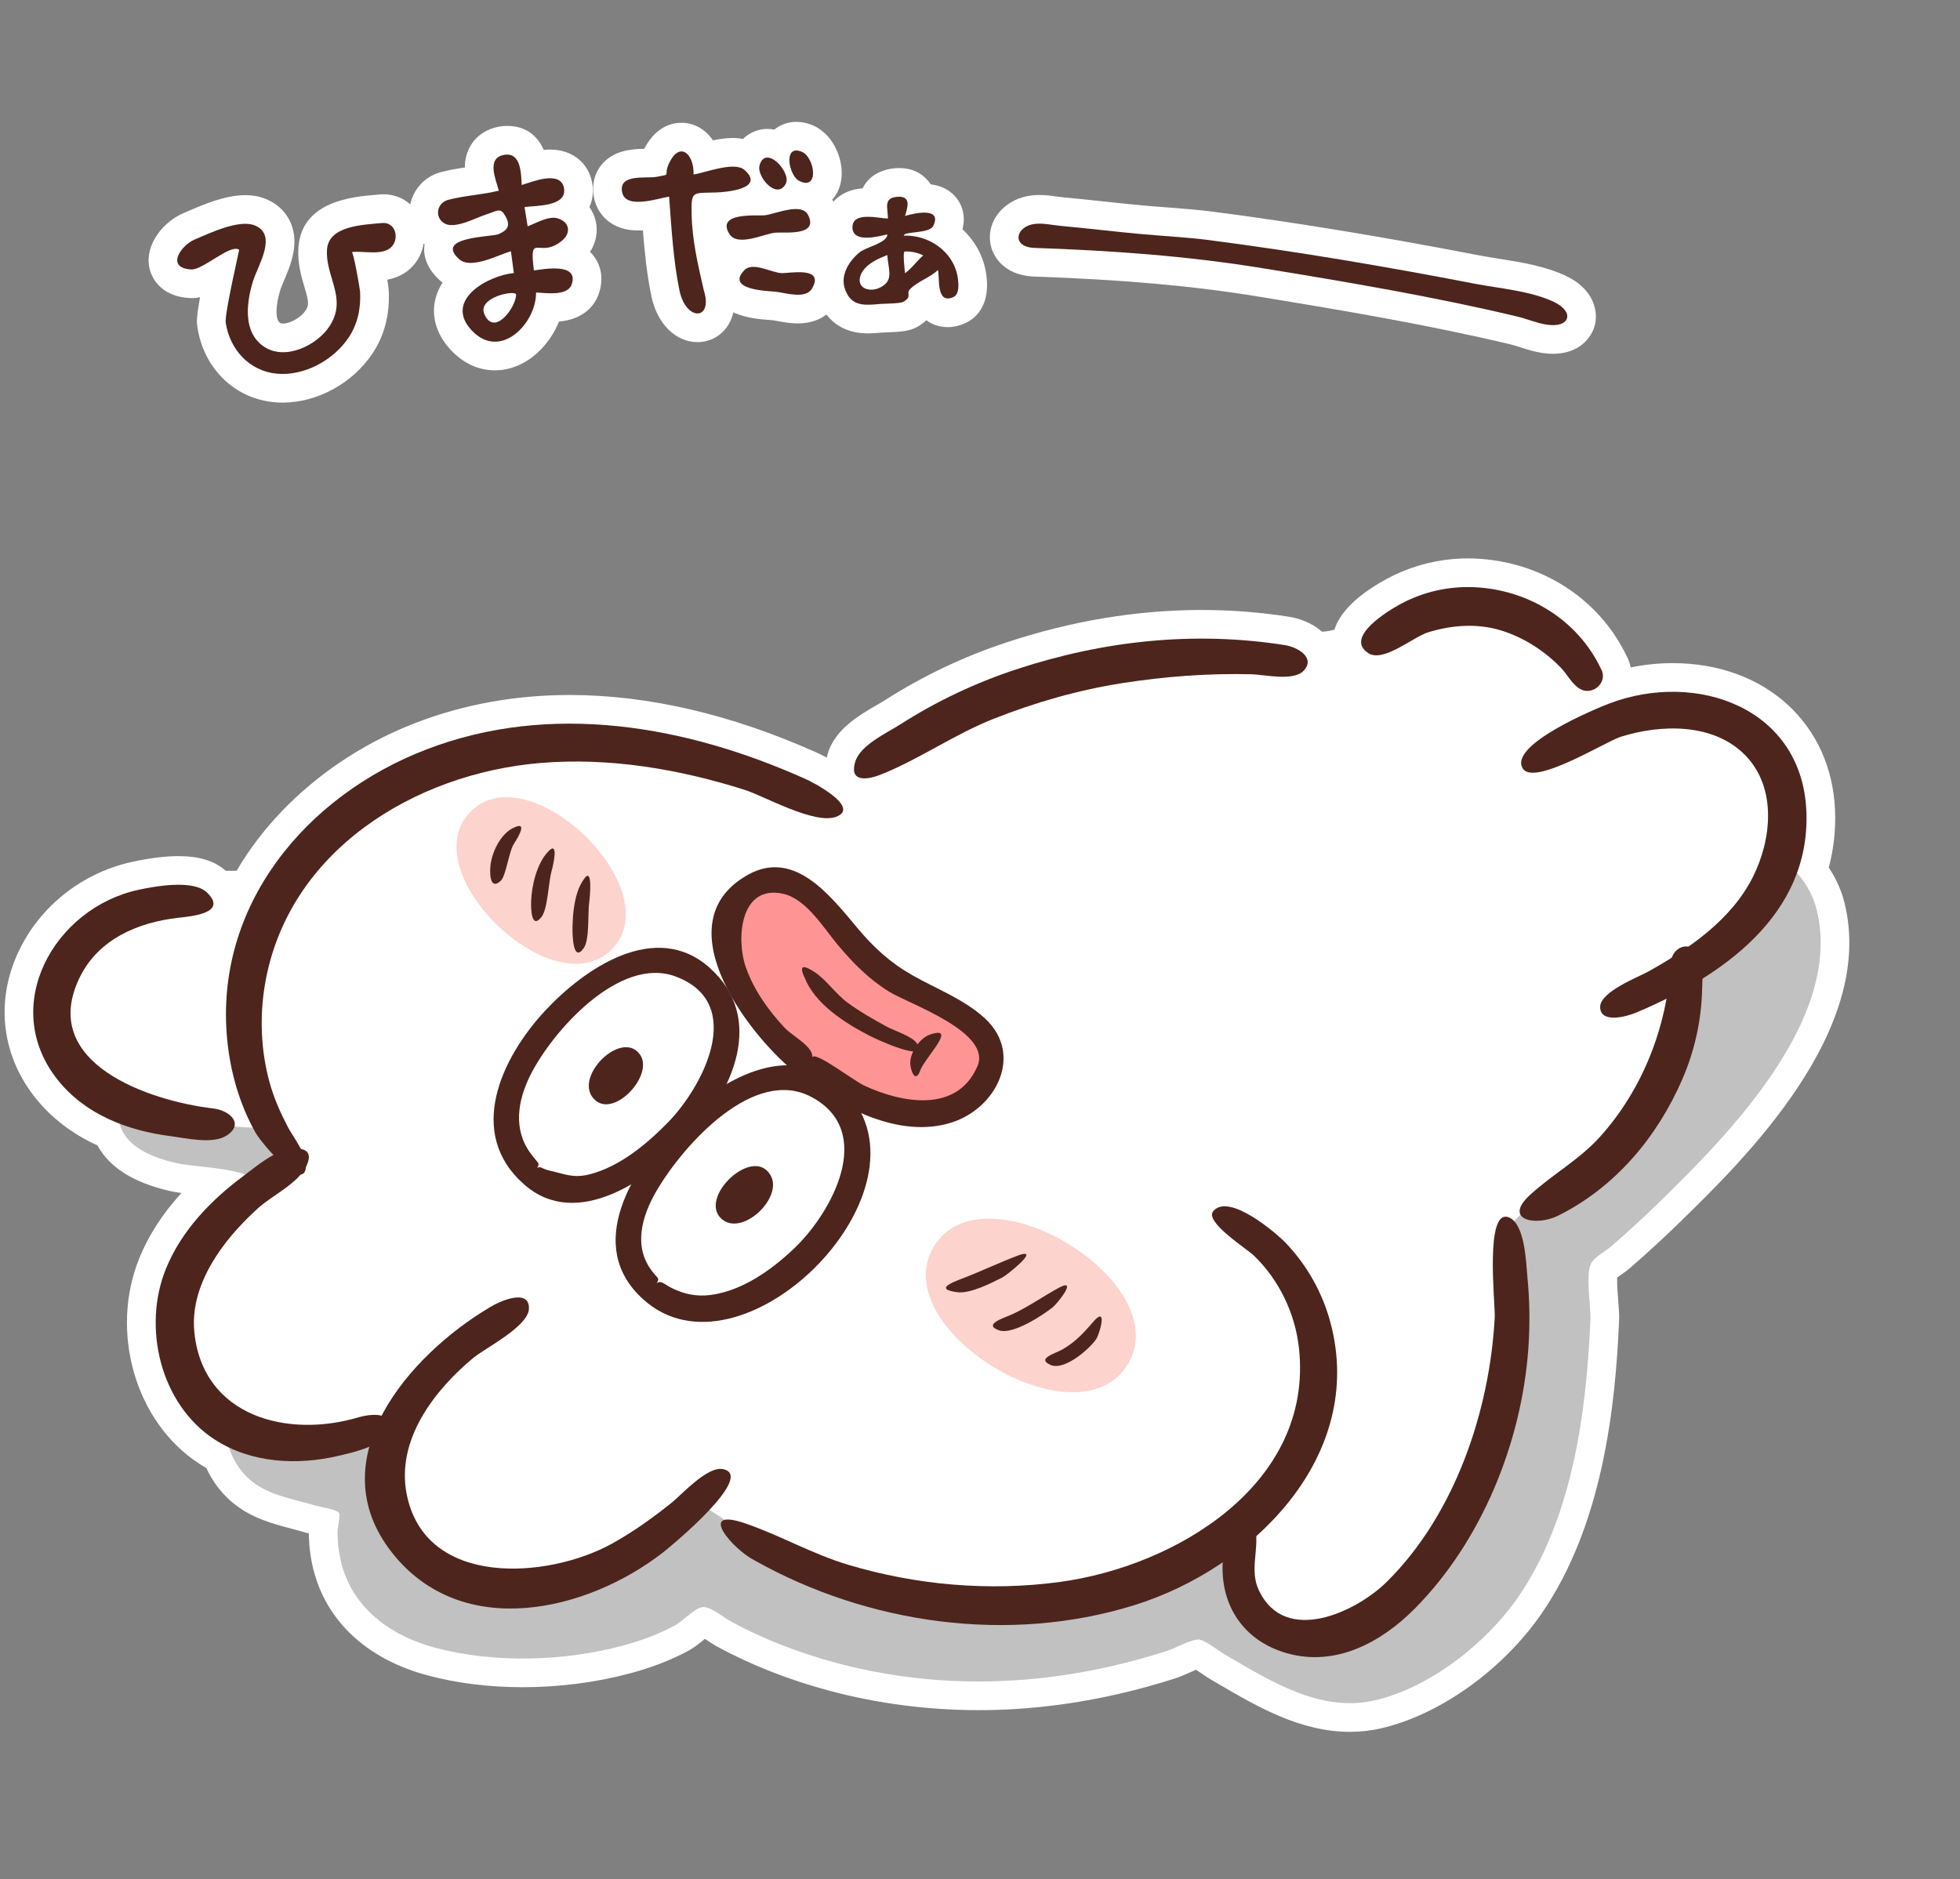 <svg xmlns="http://www.w3.org/2000/svg" xmlns:xlink="http://www.w3.org/1999/xlink" id="_x34_" x="0px" y="0px" viewBox="0 0 850 815" style="enable-background:new 0 0 850 815;" xml:space="preserve"><rect x="0" y="0" width="850" height="815" fill="#808080" stroke="none"/><style type="text/css">	.st0{fill:#FFFFFF;}	.st1{fill:#C1C1C1;}	.st2{fill:#FCD3CD;}	.st3{fill:#FF9494;}	.st4{fill:#4D251D;}</style><g>	<path class="st0" d="M705.434,284.552c-11.971-25.001-37.241-41.199-66.029-42.3c-0.947-0.037-1.895-0.055-2.841-0.055  c-12.243,0-24.385,3.065-35.112,8.861c-8.88,4.799-19.744,12.412-22.76,22.055c-1.843,0.505-3.692,0.841-5.374,0.841  c-0.015,0-0.028,0-0.043,0c-4.132-3.658-9.59-5.717-14.185-6.444c-12.496-1.957-25.284-2.949-38.011-2.949  c-27.851,0-56.234,4.708-84.363,13.995c-18.724,6.182-36.507,14.623-52.857,25.087c-1.038,0.665-2.272,1.372-3.591,2.137  c-7.6,4.399-18.011,10.424-21.237,20.896c-0.201,0.653-0.372,1.287-0.516,1.904c-2.005-1.081-3.725-1.906-4.824-2.374  c-36.862-16.434-72.762-24.766-106.706-24.766c-23.382,0-45.749,4.035-66.481,11.995c-33.322,12.791-61.351,35.989-77.886,64.235  c-0.457,0.008-0.956,0.013-1.498,0.013c-0.986,0-3.158-0.026-3.278-0.027c-4.746-4.263-11.449-6.338-20.454-6.338  c-5.637,0-12.348,0.829-19.944,2.465c-23.928,5.156-43.799,22.357-51.858,44.891c-7.091,19.829-3.562,40.755,9.681,57.413  c6.956,8.748,16.035,15.709,27.042,20.743c5.039,9.403,15.409,15.998,30.917,19.641c1.726,0.405,3.548,0.724,5.444,0.995  c-8.1,8.843-14.195,18.246-18.213,28.123c-13.048,32.072-1.724,71.229,25.778,89.143c1.045,0.68,2.119,1.336,3.218,1.965  c2.799,6.049,6.718,11.167,11.697,15.26c7.938,6.524,17.3,8.99,25.561,11.165c2.114,0.557,4.207,1.104,6.218,1.723  c0.238,0.073,0.588,0.167,1.026,0.274c0.035,6.913,1.116,13.62,3.219,19.959c6.732,20.289,23.857,35.054,48.221,41.571  c12.752,3.413,26.652,5.143,41.314,5.143c0.002,0,0.001,0,0.003,0c15.759,0,31.816-2.07,46.434-5.986  c9.739-2.609,18.151-5.889,25.716-10.03c2.231-1.221,4.253-2.869,6.208-4.463c0.19-0.155,0.405-0.331,0.632-0.515  c0.301,0.2,0.586,0.391,0.831,0.557c1.458,0.982,2.967,1.997,4.579,2.873c14.766,8.026,31.237,14.484,48.953,19.193  c20.758,5.52,42.419,8.318,64.381,8.318c5.116,0,10.306-0.154,15.428-0.459c14.825-0.885,29.957-3.075,44.975-6.509  c8.451-1.934,16.977-4.284,25.343-6.987c1.577-0.51,3.248-1.257,5.184-2.122c0.868-0.388,2.156-0.963,3.304-1.435  c0.95,0.615,1.966,1.309,2.61,1.75c1.44,0.984,2.727,1.842,3.629,2.367l3.568,2.082c16.604,9.714,35.422,20.725,56.91,20.725  c4.559,0,9.099-0.512,13.494-1.52c25.457-5.841,52.773-25.348,69.591-49.698c26.961-39.034,32.126-91.233,33.665-127.101  c0.114-2.639-0.134-5.754-0.395-9.052c-0.208-2.619-0.561-7.068-0.437-9.676c0.611-0.448,1.286-0.92,1.752-1.246  c1.299-0.909,2.527-1.768,3.631-2.722c7.232-6.252,14.508-12.939,21.622-19.872c27.73-27.024,85.434-83.258,71.558-138.79  c-1.32-5.283-3.633-10.449-6.794-15.221c2.111-7.845,3.029-16.034,2.732-24.426c-1.34-37.805-30.296-64.209-70.417-64.209  c-6.13,0-12.216,0.628-18.206,1.877C706.847,287.796,706.259,286.13,705.434,284.552z"></path>	<path class="st0" d="M123.084,121.901c2.877-6.753,6.816-16.003,3.062-25.056c-1.401-3.382-4.457-7.97-11.043-10.617  c-2.623-1.054-5.561-1.589-8.731-1.589c-8.754,0-18.356,4.156-24.71,6.906l-2.006,0.861c-8.735,3.681-16.721,13.392-14.967,23.27  c1.106,6.225,6.346,13.071,17.74,13.612c0.195,0.009,0.545,0.018,0.742,0.018c1.229,0,2.42-0.139,3.585-0.388  c-1.536,8.415-1.477,10.746-1.168,12.824c2.677,18.026,16.127,31.177,33.469,32.727c1.165,0.104,2.338,0.155,3.511,0.155  c14.967,0,30.226-8.312,38.874-21.175c5.29-7.869,7.692-17.146,7.136-27.582c-0.049-0.906-0.315-2.683-0.626-4.542  c5.443-1.074,9.649-3.669,12.547-7.754c1.699-2.395,2.754-5.137,3.22-7.965c0.134,0.116,0.251,0.248,0.389,0.361  c-0.58,3.938,0.149,9.792,6.688,15.675c0.341,0.307,0.718,0.622,1.131,0.935c-0.933,1.444-1.727,2.989-2.343,4.637  c-3.136,8.385-0.913,17.418,6.1,24.781c6.798,7.138,14.053,8.637,18.941,8.637c0.003,0,0.003,0,0.005,0  c7.06,0,14.052-3.129,19.687-8.812c3.515-3.544,6.274-7.801,8.095-12.335c11.736-1.106,15.86-7.943,17.292-12.161  c2.643-7.787-0.049-13.259-1.891-15.827c-0.584-0.816-1.23-1.564-1.938-2.248c2.576-3.977,3.505-8.614,2.511-13.175  c-0.5-2.292-1.45-4.398-2.777-6.249c1.407-3.108,1.853-6.615,1.256-10.191c-1.497-8.966-8.674-14.759-18.285-14.759  c-0.931,0-1.861,0.052-2.779,0.144c-3.675-8.308-10.217-10.4-15.872-10.4c-1.105,0-2.243,0.098-3.382,0.292  c-5.339,0.913-9.719,3.769-12.337,8.043c-1.944,3.174-2.614,6.507-2.62,9.681c-3.419,0.514-6.936,1.108-10.571,2.069  c-0.152,0.04-0.303,0.082-0.453,0.129c-6.536,1.996-11.322,7.323-12.64,13.802c-3.129-2.778-7.17-4.361-11.614-4.361  c-0.391,0-0.789,0.013-1.195,0.039c-0.118,0.007-2.368,0.201-2.368,0.201c-9.609,0.804-32.111,2.687-33.347,23.041  c-0.409,6.729,1.282,12.418,2.64,16.99c1.942,6.534,1.998,7.763,0.467,10.124c-1.923,2.963-6.564,5.663-9.74,5.663  c-0.895,0-1.238-0.227-1.351-0.301c-2.074-1.375-1.999-7.312,0.187-14.439C121.844,124.815,122.503,123.267,123.084,121.901z"></path>	<path class="st0" d="M364.604,79.204c1.838-8.537-2.418-20.489-11.944-24.786c-2.457-1.042-4.91-1.57-7.292-1.57  c-3.624,0-6.942,1.229-9.569,3.358c-0.972-0.185-1.971-0.294-3.001-0.294c-4.085,0-7.754,1.603-10.587,4.345  c-1.395-0.252-2.846-0.411-4.395-0.411c-2.889,0-5.831,0.435-8.618,1.019c-0.626-0.927-1.32-1.789-2.077-2.573  c-3.147-3.254-7.256-5.047-11.572-5.047c-3.923,0-11.122,1.495-16.153,11.283c-5.402,0.099-13.568,0.623-18.717,7.181  c-3.147,4.008-4.193,9.207-2.944,14.639c1.514,6.585,7.311,13.621,19.04,13.621c0.678,0,1.354-0.022,2.027-0.063  c0.76,9.543,1.751,19.218,3.703,28.624c2.464,11.876,10.5,19.855,19.997,19.856c0,0,0,0,0.001,0c5.042,0,9.649-2.342,12.639-6.426  c1.161-1.585,2.264-3.75,2.885-6.497c5.439,2.575,11.898,3.056,16.184,3.363l0.892,0.068c0.565,0.057,1.256,0.204,2.018,0.347  c2.34,0.435,5.543,1.03,8.878,1.03c0,0,0,0,0.001,0c5.688,0,9.643-1.741,12.406-3.854c3.138,4.071,8.611,8.181,17.968,8.181  c0,0,0,0,0.001,0c1.863,0,3.596-0.144,5.126-0.27l1.433-0.113c0.353-0.025,0.889-0.038,1.516-0.059  c6.262-0.206,10.324-0.492,13.947-2.721c1.262-0.776,2.379-1.629,3.349-2.551c3.109,2.416,6.648,2.996,9.322,2.996  c2.414,0,4.891-0.547,7.355-1.624c3.63-1.587,11.782-6.944,9.102-22.399c-1.243-7.175-4.92-13.558-10.129-18.421  c1.511-5.792-0.296-10.065-1.699-12.3c-1.534-2.441-5.044-6.353-12.087-7.184c-0.18-0.282-0.372-0.56-0.577-0.838  c-1.714-2.324-5.696-6.221-13.098-6.221c-0.743,0-1.547,0.04-2.42,0.132c-2.811,0.297-10.08,1.74-13.425,8.657  c-5.019,0.39-9.083,2.115-12.103,5.144c-0.203,0.203-0.348,0.45-0.538,0.662c-0.16-0.308-0.353-0.588-0.529-0.881  C362.688,84.6,363.982,82.091,364.604,79.204z"></path>	<path class="st0" d="M545.914,128.661c37.253,6.09,73.62,12.253,108.983,20.664c1.436,0.342,2.904,0.822,4.383,1.294  c2.868,0.914,6.118,1.95,9.62,2.479c1.555,0.235,3.081,0.354,4.539,0.354c0.002,0,0.002,0,0.003,0  c11.375,0,16.97-6.932,18.303-12.87c1.399-6.227-1.055-15.433-12.572-20.882c-9.166-4.337-19.705-5.998-29.005-7.463  c-2.883-0.454-5.704-0.896-8.365-1.41c-42.646-8.231-80.518-14.447-115.781-19.004c-6.843-0.885-13.616-1.397-20.166-1.891  c-3.452-0.261-6.905-0.521-10.358-0.837c-5.592-0.511-11.176-1.111-16.761-1.711c-5.815-0.624-11.632-1.248-17.458-1.776  c-0.883-0.081-1.815-0.216-2.77-0.347c-2.323-0.323-4.956-0.688-7.786-0.688c-1.128,0-2.233,0.059-3.306,0.185  c-10.623,1.236-18.422,9.266-18.14,18.676c0.223,7.455,6.046,15.792,18.568,16.491  C487.018,121.283,517.263,123.977,545.914,128.661z"></path>	<g>		<path class="st1" d="M67.158,458.031c-7.749,7.044-18.767,18.504-15.053,30.174c3.118,9.802,14.914,14.039,23.963,16.164   c14.118,3.316,45.128,0.307,44.342,23.199c-0.235,6.828-5.994,14.661-8.578,20.918c-6.57,15.912-12.207,32.659-14.326,49.809   c-1.873,15.166-1.286,33.518,11.538,44.06c7.644,6.282,18.338,7.778,27.546,10.612c1.473,0.453,9.644,1.739,10.488,3.291   c0.582,1.069-0.66,6.232-0.684,7.451c-0.111,5.889,0.723,11.862,2.578,17.457c5.977,18.018,21.888,28.729,39.635,33.478   c25.526,6.829,55.83,5.985,81.322-0.842c7.934-2.126,15.746-4.977,22.964-8.928c3.121-1.708,8.063-7.024,11.384-7.747   c3.564-0.777,8.917,4.089,12.771,6.182c14.554,7.911,30.217,13.85,46.212,18.102c24.683,6.562,50.389,8.981,75.874,7.461   c14.46-0.861,28.825-2.989,42.943-6.218c8.193-1.873,16.296-4.113,24.294-6.696c2.996-0.968,10.759-5.246,13.739-4.807   c2.729,0.401,8.616,5.03,11.055,6.447c19.557,11.361,41.318,25.343,64.949,19.921c23.892-5.482,48.364-24.698,62.142-44.646   c23.644-34.232,29.73-79.945,31.474-120.572c0.247-5.749-2.264-19.128,0.302-24.399c1.17-2.406,6.547-5.445,8.538-7.167   c7.219-6.24,14.243-12.711,21.076-19.37c30.092-29.327,79.907-79.913,68.173-126.874c-4.496-17.996-23.498-31.588-42.062-31.264   c-11.097,0.194-22.829,3.189-33.797,4.722c-24.007,3.354-48.015,6.708-72.022,10.062c-71.242,9.952-142.484,19.906-213.726,29.859   c-117.656,16.437-235.31,32.874-352.966,49.311C71.217,457.464,69.188,457.747,67.158,458.031z"></path>		<path class="st0" d="M112.542,489.141c-23.596,0-46.064-7.907-67.384-17.426c-12.315-5.499-26.213-12.081-28.492-26.913   c-1.673-10.888,3.658-21.78,10.286-30.081c15.81-19.798,40.799-22.114,64.468-24.529c5.306-0.542,16.44,0.871,21.151-1.675   c3.442-1.86,7.134-9.042,9.748-11.975c42.946-48.187,105.053-63.717,167.871-53.56c17.628,2.85,34.906,7.952,51.129,15.438   c6.104,2.816,13.966,9.388,19.377,7.277c3.385-1.322,7.193-6.092,10.125-8.359c17.419-13.468,36.876-24.251,57.293-32.439   c27.861-11.175,57.579-17.393,87.492-19.402c18.495-1.241,37.083-0.879,55.537,0.793c14.17,1.284,29.661-10.544,43.329-15.206   c22.161-7.561,46.661-9.582,63.938,8.933c4.306,4.616,7.75,9.951,10.699,15.513c1.309,2.469,2.683,8.442,4.692,10.15   c2.889,2.455,7.56,0.688,12.197,0.425c13.727-0.775,27.618,1.87,39.76,8.42c17.509,9.445,34.279,29.361,31.545,50.556   c-1.655,12.827-11.102,24.643-19.712,33.727c-6.739,7.11-16.812,12.146-22.991,19.38c-7.297,8.542-10.575,24.704-15.226,35.083   c-8.356,18.648-17.412,41.745-32.728,55.937c-9.034,8.37-32.571,14.82-33.556,28.687c-0.35,4.913,2.433,11.54,3.012,16.525   c1.155,9.929,1.285,19.98,0.475,29.941c-2.415,29.718-13.625,58.055-31.45,81.895c-15.39,20.584-49.762,53.867-77.022,31.586   c-10.015-8.186-12.294-21.75-9.802-33.901c-34.22,23.414-76.353,36.389-117.905,34.341c-35.072-1.729-68.096-17.015-98.416-33.726   c-3.443-1.898-16.952-12.861-20.87-12.267c-2.851,0.432-9.743,10.7-12.01,12.847c-22.696,21.492-53.061,34.984-83.98,23.429   c-24.4-9.118-51.864-41.169-36.92-68.568c-13.284,0.984-26.174,3.294-39.142,6.221c-5.997,1.353-11.966,3.044-18.029,1.169   c-20.719-6.404-32.725-32.256-33.699-52.076c-1.496-30.411,15.736-46.15,36.686-64.785c1.319-1.172,10.133-7.315,10.161-9.561   C124.214,498.435,114.625,491.224,112.542,489.141z"></path>		<path class="st2" d="M405.051,540.575c21.67-35.522,105.7,15.643,83.99,51.238C467.369,627.345,383.342,576.163,405.051,540.575z"></path>		<path class="st2" d="M265.526,411.513c25.078-26.126-36.61-85.352-61.69-59.227C178.757,378.409,240.44,437.634,265.526,411.513z"></path>		<path class="st3" d="M349.871,461.973c-17.457-13.449-46.805-46.471-30.665-70.566c19.369-28.914,44.075,11.705,56.839,24.276   c9.884,9.737,22.68,14.9,34.58,21.645c9.037,5.124,21.379,12.147,19.284,24.341c-2.357,13.724-16.782,21.177-29.433,21.345   C382.043,483.259,364.005,472.861,349.871,461.973z"></path>		<path class="st4" d="M349.871,461.973c7.718-5.776-5.307-11.633-9.555-16.161c-7.162-7.635-13.498-16.558-16.948-26.521   c-4.09-11.817-2.556-35.673,16.125-31.669c10.113,2.168,17.687,14.857,23.787,22.142c6.647,7.939,13.503,14.917,22.384,20.409   c8.53,5.275,45.624,17.798,37.924,32.917c-8.995,19.794-32.773,15.216-48.761,7.78c-4.37-2.033-19.421-13.526-22.065-12.65   c-1.795,0.594-5.194,6.741-6.32,8.201c17.626,13.571,43.265,27.725,66.216,20.456c19.454-6.162,31.327-29.554,14.535-45.119   c-8.951-8.297-21.005-12.794-31.48-18.747c-9.616-5.467-16.701-11.952-23.778-20.393c-12.275-14.64-28.316-35.62-49.364-22.14   c-34.493,21.552,3.069,69.916,23.87,85.944C347.475,465.079,349.236,463.53,349.871,461.973z"></path>		<path class="st4" d="M348.97,424.101c4.555,11.462,17.502,19.625,27.985,25.07c3.385,1.759,26.238,12.211,20.709,3.424   c-1.947-3.094-9.831-5.536-12.919-7.211c-5.925-3.213-11.76-6.536-17.206-10.528c-5.148-3.774-9.226-9.962-14.393-13.316   C350.089,419.557,345.65,417.19,348.97,424.101z"></path>		<path class="st4" d="M398.923,464.746c1.44-5.308,16.991-20.321,4.394-16.02c-4.498,1.535-8.594,7.724-8.574,12.37   C394.751,463.44,396.632,470.135,398.923,464.746z"></path>		<path class="st0" d="M282.803,559.471c36.246,32.399,108.987-38.496,83.869-77.368c-17.964-27.803-49.881-10.016-67.664,7.511   C281.737,506.634,258.977,538.172,282.803,559.471z"></path>		<path class="st4" d="M282.803,559.471c-1.415,0.909-2.615,2.922-3.745,4.185c42.128,37.944,125.479-44.753,89.729-88.093   c-22.338-27.08-55.619-8.413-75.182,11.54c-19.158,19.539-40.639,53.275-14.544,76.554c1.38-1.544,3.223-3.091,4.326-4.841   c3.623-5.749,2.175-2.872-1.888-9.318c-7.031-11.154-2.105-24.301,4.162-34.582c11.376-18.66,41.408-52.51,66.377-39.054   c27.759,14.959,8.799,49.86-7.447,65.434c-9.86,9.452-22.818,18.719-36.725,20.404c-5.837,0.707-11.1-0.384-16.336-2.927   C287.269,556.702,285.677,553.573,282.803,559.471z"></path>		<path class="st0" d="M230.996,509.485c19.906,17.498,47.746-3.572,62.221-18.225c15.823-16.017,31.551-41.809,14.984-62.789   C274.562,385.868,189.345,472.871,230.996,509.485z"></path>		<path class="st4" d="M230.996,509.485c-1.408,0.921-2.591,2.945-3.709,4.218c23.069,20.46,54.899-2.679,71.563-20.186   c18.91-19.868,33.376-51.97,8.857-73.804c-23.443-20.876-54.393,0.381-71.521,18.907c-18.886,20.428-34.09,52.965-8.9,75.084   c1.343-1.528,3.224-3.116,4.288-4.878c3-4.972,2.592-3.089-1.377-8.44c-7.795-10.505-5.71-23.017-0.18-34.085   c9.411-18.833,38.622-51.971,63.076-42.73c30.778,11.63,11.654,47.915-3.559,63.4c-9.19,9.354-20.691,18.94-33.63,22.32   c-7.46,1.948-11.161-0.196-17.979-1.661C234.394,506.87,233.562,504.162,230.996,509.485z"></path>		<path class="st4" d="M312.922,528.665c8.769,7.838,26.518-8.867,21.424-18.581C327.08,496.232,302.496,519.345,312.922,528.665z"></path>		<path class="st4" d="M258.154,477.206c8.587,7.549,25.603-11.121,19.376-19.829C269.426,446.043,247.642,467.969,258.154,477.206z   "></path>		<path class="st4" d="M442.161,544.303c-8.306,3.074-16.354,6.984-24.65,10.153c-5.45,2.081-11.819,4.698-2.569,5.997   c5.717,0.803,14.638-3.795,19.726-6.372C436.878,552.962,451.19,541.374,442.161,544.303z"></path>		<path class="st4" d="M459.66,558.304c-7.024,3.737-13.308,8.332-20.583,11.688c-3.481,1.605-13.059,4.414-5.881,6.996   c5.897,2.122,19.019-6.509,23.378-10.006C458.442,565.484,467.393,554.402,459.66,558.304z"></path>		<path class="st4" d="M474.813,572.526c-4.529,5.174-8.215,9.5-14.3,12.892c-2.987,1.666-11.153,3.855-4.92,6.595   c5.978,2.628,16.798-6.836,19.751-11.144C476.843,578.683,480.247,566.882,474.813,572.526z"></path>		<path class="st4" d="M252.889,381.815c-3.725,5.537-4.516,14.066-4.605,20.635c-0.049,3.534,0.268,15.342,4.906,8.715   c2.54-3.629,1.683-15.368,2.325-19.771C255.778,389.587,257.32,374.628,252.889,381.815z"></path>		<path class="st4" d="M237.484,369.621c-4.667,5.078-6.85,14.3-7.138,21.043c-0.16,3.76,0.123,12.572,4.486,7.058   c2.74-3.465,3.028-15.31,4.395-19.986C239.623,376.389,242.808,363.596,237.484,369.621z"></path>		<path class="st4" d="M223.132,358.842c-5.942,2.45-9.961,10.893-10.471,16.968c-0.392,4.69,0.387,10.143,4.564,6.148   c2.139-2.044,3.473-12.228,5.43-15.599C223.21,365.404,229.732,355.816,223.132,358.842z"></path>		<path class="st4" d="M348.739,337.61c-51.393-22.935-109.846-33.275-163.781-12.571c-52.268,20.064-92.07,67.695-86.43,125.836   c1.37,14.128,5.334,28.118,12.359,40.506c2.673,4.712,22.39,27.961,21.82,13.199c-0.172-4.449-5.859-11.895-7.907-15.833   c-3.202-6.154-5.962-12.331-7.826-19.039c-3.88-13.964-4.47-28.836-2.006-43.099c9.922-57.441,64.694-91.165,119.577-95.696   c29.862-2.465,59.997,2.669,88.425,11.672c8.317,2.635,30.497,15.296,39.787,11.63   C373.129,350.123,352.832,339.314,348.739,337.61z"></path>		<path class="st4" d="M327.252,676.798c49.156,27.629,110.123,36.271,164.375,19.503c51.378-15.881,101.118-64.677,85.254-123.046   c-3.436-12.643-10.093-24.499-19.131-33.99c-4.194-4.404-24.808-22.08-31.589-13.947c-3.91,4.691,14.524,16.29,17.549,19.199   c11.009,10.585,18.025,25.233,19.638,40.383c6.268,58.904-53.614,94.558-104.056,101.288c-30.517,4.072-61.937,1.312-91.408-7.487   c-15.423-4.604-29.201-12.586-44.279-17.832C301.701,653.248,317.596,671.902,327.252,676.798z"></path>		<path class="st4" d="M557.168,279.792c-39.409-6.172-78.737-1.916-116.554,10.57c-17.609,5.813-34.43,13.754-50.053,23.754   c-5.938,3.8-17.417,8.971-19.649,16.222c-2.727,8.851,4.777,8.135,11.211,5.564c16.621-6.643,31.786-17.407,48.656-24.083   c18.089-7.158,36.746-12.524,55.973-15.535c18.459-2.889,37.238-4.279,55.922-3.842c5.634,0.131,18.247,3.172,22.674-1.512   C570.672,285.293,562.814,280.683,557.168,279.792z"></path>		<path class="st4" d="M694.338,290.164c-10.167-21.48-31.904-34.593-55.406-35.491c-10.995-0.419-21.898,2.095-31.57,7.321   c-5.038,2.722-24.636,14.404-13.935,21.315c6.503,4.198,19.466-7.067,25.891-9.047c10.192-3.141,21.168-3.992,31.463-0.877   c9.92,3.003,19.309,9.053,26.429,16.556c2.897,3.053,5.936,9.514,10.824,9.726C692.888,299.877,696.923,294.798,694.338,290.164z"></path>		<path class="st4" d="M710.149,438.943c36.716-15.548,74.827-42.005,73.244-86.674c-1.603-45.253-47.649-61.566-85.636-47.088   c-5.748,2.191-43.719,17.945-37.356,28.149c4.85,7.778,35.854-11.665,42.406-13.739c17.56-5.558,40.569-6.108,54.308,8.234   c13.507,14.101,11.193,36.377,3.049,52.576c-9.367,18.634-27.699,31.119-45.409,41.027c-4.014,2.246-20.691,8.643-20.805,15.206   C693.82,444.228,705.823,440.9,710.149,438.943z"></path>		<path class="st4" d="M531.062,671.098c-4,21.226,5.842,39.969,27.079,45.972c21.094,5.963,40.855-4.685,55.429-19.387   c28.989-29.242,46.325-72.035,49.228-112.77c0.736-10.331,0.597-20.72-0.4-31.026c-0.564-5.824-0.973-22.626-7.783-25.75   c-10.97-5.032-6.084,37.564-6.389,43.247c-2.184,40.707-17.304,85.489-46.768,114.662c-13.202,13.072-44.097,27.769-55.498,3.774   c-4.178-8.794,0.123-17.643-1.487-26.629C541.963,649.181,532.281,663.736,531.062,671.098z"></path>		<path class="st4" d="M724.592,418.163c-1.772,27.318-12.121,54.062-30.399,74.549c-9.19,10.302-20.754,16.474-30.656,25.553   c-12.033,11.032,2.741,13.678,12.003,9.091c24.862-12.309,43.162-34.111,54.091-59.366c5.351-12.365,8.249-25.63,8.539-39.099   c0.1-4.66,1.251-14.293-3.69-17.405C729.81,408.546,724.487,412.593,724.592,418.163z"></path>		<path class="st4" d="M155.719,614.657c-30.812,9.304-67.63-0.109-71.428-36.701c-1.407-13.558,4.304-26.244,12.154-37.028   c4.47-6.141,9.765-11.673,15.353-16.802c6.004-5.51,17.194-10.651,20.937-18.132c2.995-5.988,0.22-8.299-6.002-7.751   c-7.567,0.667-15.438,7.556-21.276,11.899c-14.055,10.454-26.803,23.703-33.486,40.132c-10.298,25.314-2.497,58.705,21.049,74.043   c15.843,10.32,35.978,11.36,53.988,7.067c5.41-1.29,21.533-4.635,22.114-12.373C169.635,612.174,160.221,613.386,155.719,614.657z   "></path>		<path class="st4" d="M212.246,567.119c-34.735,20.662-74.317,65.905-42.075,106.522c30.246,38.101,84.238,25.442,117.368-0.299   c3.82-2.968,40.64-33.496,25.856-36.161c-6.756-1.218-17.892,11.201-22.118,14.588c-8.184,6.557-16.745,12.71-25.936,17.787   c-27.66,15.278-81.098,19.313-89.004-21.682c-4.522-23.448,12.033-44.89,28.943-58.938c5.018-4.17,23.876-13.6,24.109-21.321   C229.66,558.625,216.738,564.291,212.246,567.119z"></path>		<path class="st4" d="M92.178,480.73c-27.184-3.209-75.831-19.495-57.599-56.822c8.077-16.537,25.252-23.863,42.644-25.824   c5.705-0.644,21.808-1.98,12.548-10.96c-5.967-5.785-22.682-2.702-29.71-1.188c-36.566,7.877-60.529,50.385-35.064,82.414   c11.968,15.052,30.36,22.051,48.926,24.426c6.739,0.862,18.495,3.712,24.548-0.376C106.071,487.271,99.392,481.475,92.178,480.73z   "></path>		<path class="st4" d="M165.904,96.721c5.276-0.335,7.164,5.84,4.456,9.659c-3.527,4.973-12.672,2.255-17.795,2.965   c0.726-0.1,3.53,15.895,3.599,17.192c0.379,7.121-1.024,14.004-5.039,19.978c-6.523,9.703-19.145,16.628-30.963,15.573   c-12.023-1.073-20.552-10.552-22.278-22.171c-0.546-3.669,5.91-31.497,5.827-31.561c-3.631-2.782-15.709,8.751-20.692,8.515   c-11.256-0.534-4.774-10.379,1.467-13.011c6.39-2.693,19.135-8.849,25.984-6.098c10.109,4.061,1.328,17.409-0.751,24.19   c-2.813,9.179-4.578,22.212,4.838,28.446c9.244,6.119,22.964-0.613,28.38-8.961c7.839-12.085-1.854-21.171-1.128-33.127   C142.443,97.875,157.364,97.51,165.904,96.721z"></path>		<path class="st4" d="M194.195,86.724c7.267-1.921,14.839-2.237,22.137-4.018c-1.251-4.723-5.571-14.192,2.309-15.538   c7.423-1.268,7.299,8.225,7.617,13.074c4.403-1.32,16.999-6.624,18.346,1.442c1.335,7.998-12.406,7.483-17.128,8.099   c0.448,2.79,0.896,5.58,1.347,8.37c3.493-1.244,8.884-4.55,12.79-3.507c5.314,1.419,6.345,6.251,2.08,9.773   c-9.902,8.174-14.31-4.396-12.157,12.875c4.131-0.534,19.639-3.513,16.397,6.037c-1.785,5.256-11.231,3.703-15.453,3.542   c0.113,13.294-15.397,29.569-27.794,16.552c-12.574-13.203,7.017-23.946,18.161-24.996c-0.424-3.148-0.848-6.296-1.271-9.445   c-5.399,1.498-17.313,8.053-22.465,3.418c-10.934-9.837,14.448-9.597,17.118-10.842c3.332-1.554,5.515-3.182,3.034-7.674   c-2.309-4.181-3.281-2.481-8.774-0.739c-3.976,1.26-13.153,6.313-17.631,3.799C188.371,94.428,189.279,88.224,194.195,86.724z    M223.827,127.741c-0.293-2.125-16.966,1.205-13.759,8.536C214.394,146.173,223.77,133.307,223.827,127.741z"></path>		<path class="st4" d="M305.219,125.895c4.199,13.242-7.757,13.547-10.545,0.109c-2.718-13.102-3.485-27.379-4.499-40.716   c-4.425,0.621-18.631,5.65-20.325-1.725c-1.929-8.386,10.427-6.04,14.78-6.851c7.137-1.329,2.795-0.115,5.512-5.877   c4.681-9.924,10.928-3.988,10.631,4.83c4.925-0.67,17.745-5.877,22.155-1.913c9.108,8.189-8.242,9.622-12.603,9.736   c-10.109,0.263-10.573-0.757-10.39,9.333C300.141,104.137,302.708,114.921,305.219,125.895z M316.369,101.579   c3.641,5.575,15.224-0.298,19.96-0.671c4.063-0.32,18.803,1.583,14.136-7.623c-2.922-5.765-14.443-0.273-19.058,0.113   C328.099,93.674,310.28,91.957,316.369,101.579z M338.897,118.445c-4.288-0.14-12.471-5.041-16.082-1.28   c-8.299,8.644,10.328,9.035,13.547,9.362c4.172,0.425,13.015,3.449,15.821-1.431C357.821,115.294,342.018,118.667,338.897,118.445   z M329.386,71.741c-1.322,4.967,7.645,15.21,11.4,7.918C343.314,74.746,331.965,62.404,329.386,71.741z M347.805,65.862   c-8.4-3.563-5.689,10.263-1.351,12.522C355.395,83.039,353.46,68.414,347.805,65.862z"></path>		<path class="st4" d="M367.036,126.805c-3.271-6.491,0.685-13.111,5.611-17.267c2.885-2.436,12.185-4.137,12.175-7.877   c-3.87,0.887-15.108,3.935-15.129-3.052c-0.02-7.072,11.42-3.85,15.371-3.824c0.039-4.482-2.094-8.777,3.754-9.396   c6.574-0.695,4.817,4.521,3.66,8.279c3.615-1.094,16.32-4.134,12.264,4.279c-1.717,3.561-12.781,2.235-12.789,4.261   c10.752-0.417,21.419,6.792,23.322,17.772c0.435,2.512,0.993,7.651-1.832,8.886c-7.799,3.41-5.748-9.108-6.711-11.742   c-3.465,3.339-8.908,4.959-12.11,8.335c-1.87,1.973,1.175,2.979-2.743,5.39c-1.397,0.861-7.838,0.827-9.82,0.966   C376.395,132.214,370.025,133.44,367.036,126.805z M373.309,119.139c-2.296,6.01,3.898,7.842,8.437,5.545   c6.009-3.041,3.496-7.501,3.056-14.043C380.544,112.252,375.246,114.652,373.309,119.139z M392.344,109.09   c-0.973-0.003,0.085,8.99,0.14,9.414c3.014-2.18,5.097-5.312,7.896-7.724C397.845,109.532,395.167,108.969,392.344,109.09z"></path>		<path class="st4" d="M448.277,107.504c-9.769-0.548-7.873-9.413,0.58-10.397c3.557-0.415,7.76,0.561,11.301,0.882   c11.416,1.036,22.797,2.445,34.21,3.487c10.02,0.915,20.021,1.38,30.062,2.676c38.503,4.975,76.903,11.526,115.018,18.881   c10.872,2.099,24.247,3.096,34.408,7.904c9.173,4.339,7.066,11.406-3.098,9.87c-4.27-0.646-8.755-2.57-12.984-3.576   c-36.21-8.612-73.138-14.836-109.853-20.838C514.648,110.954,481.989,108.672,448.277,107.504z"></path>	</g></g></svg>
